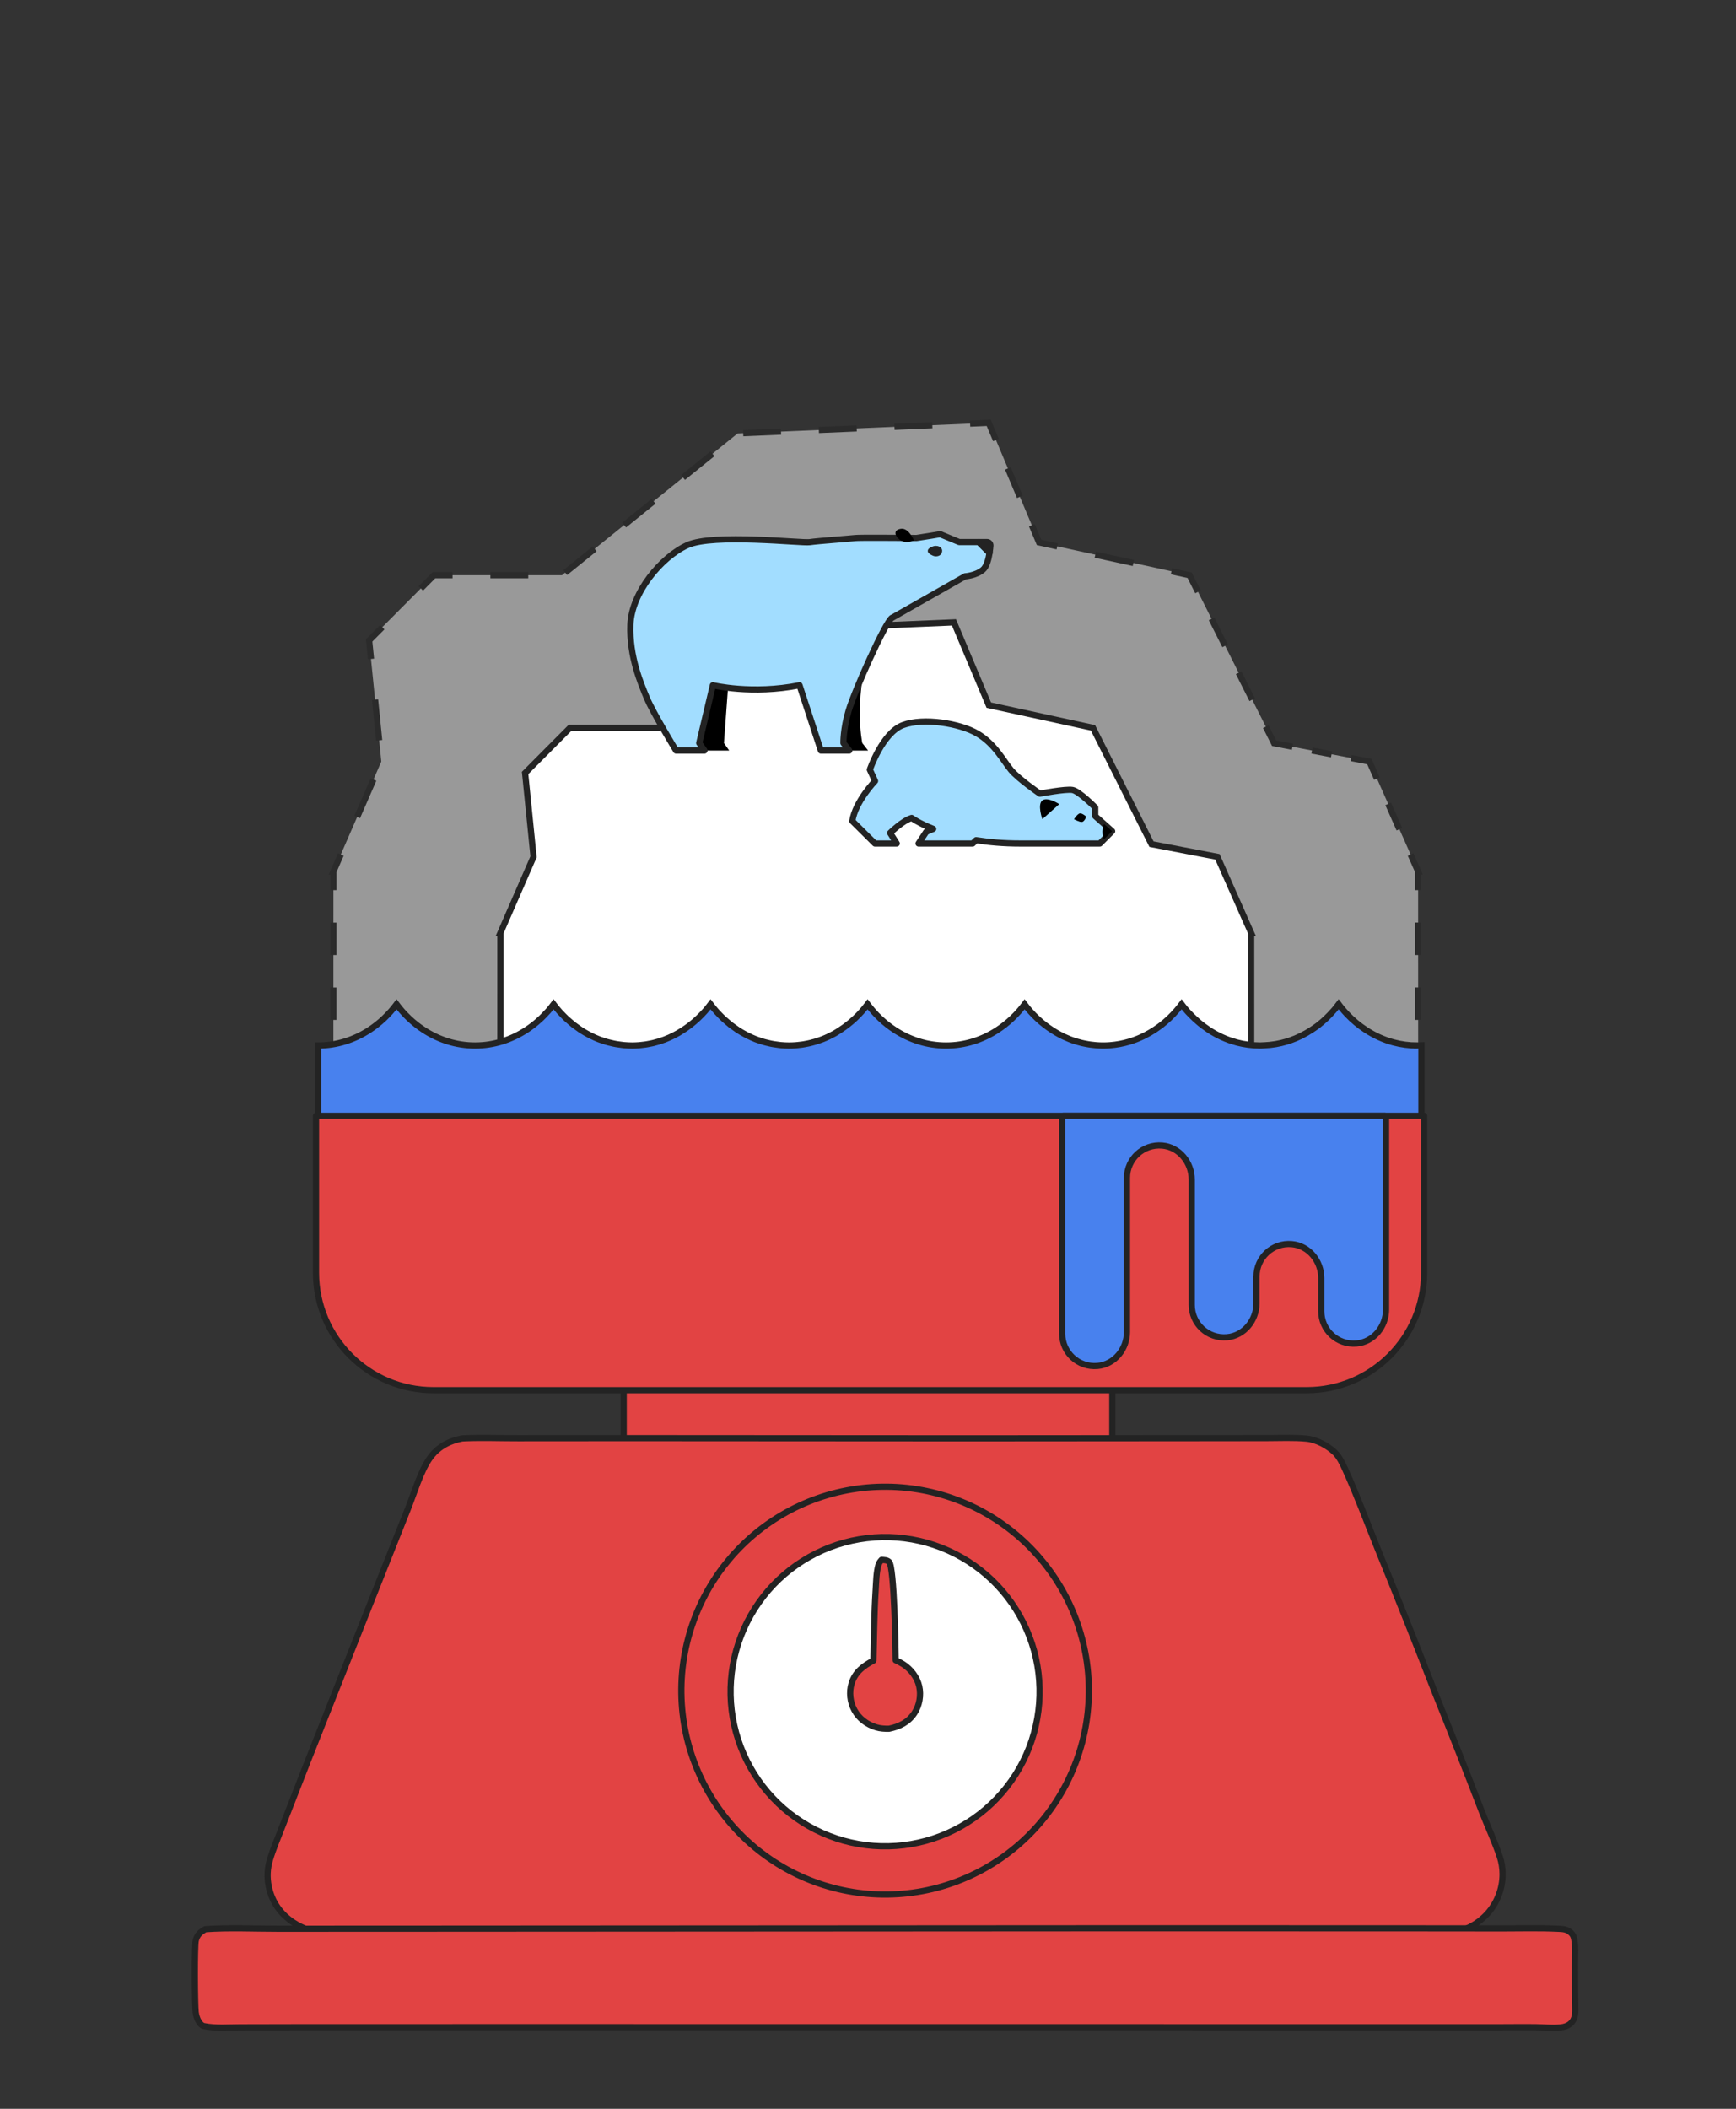 <?xml version="1.0" encoding="UTF-8"?>
<svg xmlns="http://www.w3.org/2000/svg" width="280" height="340" viewBox="0 0 280 340">
  <rect x="0" y="0" width="280" height="340" fill="#333333" stroke="none"/>
  <g id="Calque_1">
    <rect x="100.594" y="223.8" width="78.812" height="15.297" style="fill:#e24343; stroke:#232323; stroke-linecap:round; stroke-linejoin:round;"></rect>
  </g>
  <g id="Calque_3">
    <path d="m74.516,231.916c.183-.012.366-.022.549-.03,2.812-.111,5.667.001,8.484-.004l18.19-.013,54.567.033,36.455-.027,11.576-.013c2.105 0,4.293-.111,6.386.087,1.633.154,3.421,1.123,4.595,2.244.668.639,1.203,1.718,1.583,2.554,1.897,4.166,3.504,8.495,5.214,12.742,3.191,7.828,6.32,15.681,9.386,23.558,2.527,6.269,5.006,12.558,7.438,18.865.951,2.437,2.176,5.047,2.981,7.497.14.435.245.879.317,1.33.073.452.111.906.114,1.363.001.156-.002.312-.008.468-.008.156-.018.312-.033.467-.014.155-.032.31-.054.465-.023.155-.049.308-.078.462-.03.153-.064.306-.101.457-.037.152-.077.302-.122.452-.044.15-.093.298-.145.445-.052.147-.108.293-.167.438-.059.144-.121.287-.187.429-.066.141-.135.281-.208.419-.074.138-.15.274-.229.408-.08.134-.163.266-.249.396-.087.13-.176.258-.268.384-.093.126-.189.249-.288.37s-.2.239-.304.355c-.104.116-.211.229-.322.34-1.148,1.146-2.672,2.096-4.265,2.461-2.529.58-6.38.253-9.037.252l-15.561.021-104.868-.028-36.862.019-11.246-.019c-2.085-.007-4.207.059-6.287-.088-1.451-.102-2.864-.696-4.076-1.478-2.124-1.371-3.524-3.338-4.038-5.826-.305-1.479-.238-2.901.191-4.347.522-1.756,1.277-3.48,1.93-5.193l4.119-10.553,10.048-25.341,6.167-15.498c.964-2.421,1.993-5.891,3.411-7.989,1.278-1.89,3.1-2.896,5.299-3.333Z" style="fill:#e24343; stroke:#232323; stroke-linecap:round; stroke-linejoin:round;"></path>
    <path d="m141.404,239.733c.538-.022,1.076-.031,1.615-.027.539.004,1.077.022,1.614.053.538.031,1.074.075,1.61.132.536.057,1.069.127,1.601.211.532.083,1.062.18,1.589.289.527.109,1.052.232,1.573.367.521.135,1.039.283,1.553.444s1.024.334,1.529.52c.505.186,1.006.384,1.502.594.496.21.986.433,1.471.667.485.234.964.481,1.436.739.473.258.939.528,1.398.808.46.281.912.573,1.357.876.445.303.883.617,1.312.942.43.325.851.66,1.265,1.005.413.345.818.701,1.214,1.066.396.365.782.74,1.16,1.124.377.384.745.778,1.103,1.18s.706.813,1.044,1.233c.338.42.665.847.982,1.283.317.436.623.879.918,1.329.295.451.579.908.851,1.373.273.465.534.936.783,1.413.249.477.487.961.713,1.45.226.489.439.984.641,1.483.201.5.39,1.004.567,1.513.177.509.34,1.022.492,1.539.151.517.29,1.037.416,1.561.126.524.239,1.05.339,1.58.1.529.187,1.061.26,1.594.074.534.134,1.069.182,1.605s.082,1.074.103,1.612.029,1.077.023,1.615-.024,1.077-.056,1.615c-.032.538-.077,1.074-.135,1.61-.058.536-.13,1.069-.214,1.601-.085.532-.182,1.062-.293,1.589-.111.527-.234,1.051-.37,1.573-.136.521-.285,1.039-.447,1.553-.162.514-.336,1.023-.523,1.529-.187.505-.386,1.006-.597,1.501-.211.496-.435.986-.67,1.47-.235.485-.483.963-.742,1.435-.259.472-.529.938-.811,1.397-.282.459-.575.911-.879,1.356-.304.445-.619.882-.944,1.311-.326.429-.661.85-1.008,1.263-.346.413-.702.817-1.068,1.212-.366.395-.742.781-1.127,1.158-.385.377-.779.744-1.182,1.101-.403.357-.815.704-1.235,1.041-.42.337-.848.664-1.285.98-.436.316-.88.621-1.331.915-.451.294-.909.577-1.374.849-.465.272-.937.532-1.414.78-.478.248-.962.485-1.451.71-.489.225-.984.437-1.484.638-.5.2-1.005.388-1.514.564s-1.022.338-1.54.489c-.517.15-1.038.288-1.562.413-.524.125-1.051.236-1.58.335s-1.061.185-1.595.257c-.534.073-1.069.132-1.605.178-.537.046-1.074.08-1.612.099-.537.02-1.074.027-1.611.02-.537-.006-1.074-.026-1.61-.059-.536-.033-1.071-.079-1.605-.138-.534-.059-1.066-.131-1.596-.216-.53-.085-1.058-.183-1.584-.294-.526-.111-1.048-.235-1.568-.372-.519-.137-1.035-.286-1.547-.448-.512-.162-1.02-.336-1.524-.523-.504-.187-1.002-.386-1.496-.597-.494-.211-.982-.435-1.465-.67-.483-.235-.96-.482-1.431-.741-.471-.259-.935-.529-1.392-.81-.458-.281-.908-.574-1.351-.877-.443-.304-.879-.618-1.307-.943-.428-.325-.847-.66-1.259-1.005s-.814-.701-1.208-1.066c-.394-.365-.779-.74-1.154-1.124-.376-.384-.742-.777-1.098-1.179-.356-.402-.703-.813-1.039-1.232-.336-.419-.662-.846-.977-1.281-.315-.435-.62-.877-.913-1.327-.294-.45-.576-.907-.847-1.371-.271-.464-.531-.934-.779-1.41-.248-.476-.485-.959-.709-1.447-.225-.488-.437-.981-.637-1.48-.2-.498-.388-1.002-.564-1.509-.176-.508-.339-1.019-.49-1.535-.151-.516-.289-1.035-.414-1.557-.125-.522-.237-1.048-.337-1.576-.099-.528-.186-1.058-.259-1.59-.073-.532-.134-1.066-.181-1.601-.047-.535-.081-1.071-.102-1.608-.021-.537-.029-1.074-.023-1.611.005-.537.024-1.074.055-1.61.032-.536.076-1.071.134-1.606.058-.534.129-1.067.213-1.597.084-.531.181-1.059.291-1.585.11-.526.233-1.049.368-1.569.135-.52.284-1.036.444-1.549.161-.513.334-1.021.52-1.525.186-.504.384-1.003.594-1.498.21-.494.432-.983.667-1.467.234-.483.48-.961.738-1.432.258-.471.527-.936.807-1.395.28-.458.572-.909.874-1.353.303-.444.616-.88.94-1.309.324-.429.658-.849,1.003-1.261.344-.412.699-.816,1.063-1.211.364-.395.738-.781,1.121-1.157.383-.377.775-.743,1.177-1.101.401-.357.811-.704,1.229-1.042.418-.337.844-.664,1.279-.98.434-.316.876-.622,1.325-.916.449-.295.905-.578,1.368-.85.463-.272.933-.533,1.409-.782.476-.249.957-.487,1.445-.712s.98-.439,1.478-.641c.498-.201,1-.391,1.508-.567.507-.177,1.019-.341,1.534-.493.515-.152,1.034-.291,1.556-.417.522-.126,1.047-.24,1.575-.34.528-.101,1.057-.188,1.589-.263.532-.075,1.065-.136,1.6-.184.535-.048,1.071-.084,1.607-.106Z" style="fill:#e24343; stroke:#232323; stroke-linecap:round; stroke-linejoin:round;"></path>
    <path d="m141.011,247.878c.407-.029.814-.047,1.221-.056.408-.009.815-.007,1.222.004.407.011.814.033,1.221.064s.812.073,1.216.124c.404.051.807.112,1.208.183.401.071.801.152,1.198.243.397.091.792.191,1.185.301.392.11.782.23,1.168.359.387.129.77.268,1.15.416.38.148.756.305,1.128.472.372.166.74.342,1.103.526.363.184.722.378,1.076.58.354.202.703.413,1.046.632.344.219.682.447,1.014.682.332.236.659.48.979.731.321.252.635.511.943.778.308.267.609.542.903.824.294.282.582.571.862.867.28.296.553.599.818.908.265.309.523.625.773.947.25.322.492.65.725.984.234.334.459.673.676,1.018.217.345.426.695.625,1.05.2.355.391.715.573,1.08.182.365.355.733.52,1.107.164.373.319.75.465,1.131.146.381.282.765.409,1.152.127.387.244.778.352,1.171.108.393.206.789.294,1.187.088.398.167.798.236,1.2.069.402.127.805.176,1.21.049.405.088.81.117,1.217s.048.814.057,1.221c.009.408.008.815-.003,1.223-.011.407-.032.814-.063,1.221-.031.406-.072.812-.123,1.216-.051.405-.111.807-.182,1.209-.071.401-.151.801-.241,1.199-.09.398-.19.793-.299,1.185-.11.393-.229.782-.357,1.169-.129.387-.267.77-.414,1.15-.147.38-.304.756-.47,1.129-.166.372-.341.74-.525,1.104-.184.364-.377.723-.578,1.077-.202.354-.412.704-.63,1.048s-.446.683-.681,1.015c-.235.333-.479.66-.73.981-.251.321-.51.636-.777.944-.267.308-.541.61-.822.905s-.57.582-.866.863c-.296.281-.598.554-.907.82-.309.266-.624.524-.946.774-.322.25-.649.493-.983.727-.334.234-.673.46-1.017.678-.345.218-.694.427-1.049.627-.355.2-.714.392-1.079.575s-.733.357-1.106.521c-.373.165-.749.32-1.13.466-.38.146-.764.283-1.151.41-.387.127-.777.245-1.17.354-.393.108-.788.207-1.186.296-.398.089-.797.168-1.199.237-.402.069-.805.128-1.209.178-.405.049-.81.089-1.217.118-.407.03-.815.049-1.223.059-.408.01-.816.009-1.224-.001-.408-.011-.816-.031-1.223-.062-.407-.03-.813-.071-1.218-.121s-.809-.111-1.211-.181-.802-.15-1.2-.24c-.398-.09-.794-.19-1.187-.299-.393-.109-.784-.228-1.171-.357-.387-.129-.772-.267-1.152-.414-.381-.147-.757-.304-1.13-.47s-.742-.341-1.106-.525c-.364-.184-.724-.377-1.079-.579-.355-.202-.705-.412-1.049-.631-.345-.219-.684-.446-1.017-.682-.333-.236-.661-.479-.982-.731-.321-.252-.636-.511-.945-.778-.309-.267-.611-.542-.906-.824-.295-.282-.583-.571-.864-.867-.281-.296-.554-.599-.82-.909-.266-.31-.524-.626-.775-.948-.251-.322-.493-.651-.727-.985-.234-.334-.461-.674-.678-1.02-.218-.345-.427-.696-.627-1.051-.2-.356-.392-.716-.575-1.081-.183-.365-.357-.734-.521-1.108-.165-.374-.32-.751-.466-1.132-.146-.381-.283-.766-.41-1.154-.127-.388-.245-.779-.353-1.173s-.206-.79-.295-1.188c-.089-.399-.167-.799-.236-1.202-.069-.402-.128-.806-.177-1.212-.049-.405-.088-.812-.117-1.219-.029-.407-.048-.815-.057-1.223-.009-.408-.008-.816.003-1.225.011-.408.032-.816.063-1.223.031-.407.072-.813.123-1.218.051-.405.112-.809.183-1.211.071-.402.151-.802.242-1.2.09-.398.191-.794.301-1.187.11-.393.229-.783.359-1.171.129-.387.268-.771.415-1.152.148-.381.305-.757.472-1.13s.342-.741.526-1.106.378-.724.58-1.078.413-.704.632-1.049c.219-.344.447-.683.683-1.016.236-.333.48-.66.732-.982.252-.321.512-.636.779-.944s.542-.61.825-.905c.282-.295.572-.583.868-.863.296-.281.6-.554.91-.82.31-.266.626-.524.949-.774.323-.25.651-.492.986-.726s.675-.46,1.02-.677.696-.426,1.052-.626c.356-.2.716-.391,1.082-.574.365-.182.735-.356,1.108-.52.374-.164.751-.319,1.133-.465.381-.146.766-.282,1.154-.409.388-.127.779-.244,1.173-.351.394-.108.79-.205,1.189-.294.399-.088.799-.166,1.201-.235.402-.068.806-.127,1.212-.175.405-.049.811-.087,1.219-.116Z" style="fill:#fff; stroke:#232323; stroke-linecap:round; stroke-linejoin:round;"></path>
    <path d="m142.188,251.496c.428.027.901.014,1.227.338.822.818,1.042,14.135,1.048,15.841.399.186.804.387,1.177.621,1.26.792,2.3,2.137,2.624,3.6.317,1.429.048,3.034-.75,4.263-.972,1.498-2.403,2.21-4.105,2.561-.711.017-1.396-.022-2.082-.225-1.491-.443-2.792-1.417-3.532-2.797-.69-1.286-.874-2.871-.444-4.27.572-1.86,1.892-2.828,3.525-3.701.095-3.801.115-7.602.362-11.397.085-1.297.087-2.76.445-4.009.097-.337.276-.569.506-.825Z" style="fill:#e24343; stroke:#232323; stroke-linecap:round; stroke-linejoin:round;"></path>
    <path d="m69.259,310.954l114.592-.067,43.446.011,14.945.015c2.997 0,6.022-.085,9.014.053.829.038,1.468.047,2.111.648.283.264.434.537.515.914.28,1.307.143,2.773.146,4.107-.003,2.435.014,4.87.052,7.304.019.833-.075,1.633-.705,2.251-.466.456-1.11.642-1.744.703-1.291.126-2.682-.032-3.982-.047-2.243-.025-4.491.011-6.734.011l-24.847-.005-135.224-.012-33.197.008-8.889.019c-1.896.003-4.01.186-5.87-.197-.325-.067-.593-.373-.768-.638-.314-.476-.483-1.036-.557-1.599-.154-1.174-.211-10.617.011-11.567.219-.94.756-1.361,1.532-1.828,3.816-.275,7.982-.069,11.845-.074l24.308-.01Z" style="fill:#e24343; stroke:#232323; stroke-linecap:round; stroke-linejoin:round;"></path>
  </g>
  <g id="Calque_2">
    <g style="opacity:.5;">
      <polygon points="228.736 140.518 220.872 122.785 205.507 119.837 191.876 92.747 167.591 87.452 159.47 68.171 118.975 69.88 90.633 92.747 69.992 92.747 59.536 103.251 59.537 103.26 59.536 103.261 61.501 122.787 53.773 140.518 53.777 140.518 53.773 172.666 228.736 172.666 228.731 140.518 228.736 140.518" style="fill:#fff; stroke-width:0px;"></polygon>
      <polyline points="228.732 143.518 228.732 140.518 228.736 140.518 227.52 137.776" style="fill:none; stroke:#232323; stroke-miterlimit:10;"></polyline>
      <line x1="225.709" y1="133.693" x2="222.994" y2="127.569" style="fill:none; stroke:#232323; stroke-dasharray:0 0 4.466 4.466; stroke-miterlimit:10;"></line>
      <polyline points="222.089 125.528 220.872 122.785 217.926 122.22" style="fill:none; stroke:#232323; stroke-miterlimit:10;"></polyline>
      <line x1="214.769" y1="121.614" x2="210.032" y2="120.705" style="fill:none; stroke:#232323; stroke-dasharray:0 0 3.215 3.215; stroke-miterlimit:10;"></line>
      <polyline points="208.454 120.402 205.507 119.837 204.159 117.157" style="fill:none; stroke:#232323; stroke-miterlimit:10;"></polyline>
      <line x1="201.972" y1="112.811" x2="194.318" y2="97.6" style="fill:none; stroke:#232323; stroke-dasharray:0 0 4.865 4.865; stroke-miterlimit:10;"></line>
      <polyline points="193.224 95.427 191.876 92.747 188.945 92.108" style="fill:none; stroke:#232323; stroke-miterlimit:10;"></polyline>
      <line x1="182.804" y1="90.769" x2="173.593" y2="88.761" style="fill:none; stroke:#232323; stroke-dasharray:0 0 6.285 6.285; stroke-miterlimit:10;"></line>
      <polyline points="170.523 88.091 167.591 87.452 166.427 84.687" style="fill:none; stroke:#232323; stroke-miterlimit:10;"></polyline>
      <line x1="164.496" y1="80.103" x2="161.6" y2="73.228" style="fill:none; stroke:#232323; stroke-dasharray:0 0 4.974 4.974; stroke-miterlimit:10;"></line>
      <polyline points="160.635 70.936 159.47 68.171 156.473 68.297" style="fill:none; stroke:#232323; stroke-miterlimit:10;"></polyline>
      <polyline points="150.372 68.555 118.974 69.88 90.633 92.747 76.045 92.747" style="fill:none; stroke:#232323; stroke-dasharray:0 0 6.106 6.106; stroke-miterlimit:10;"></polyline>
      <polyline points="72.991 92.747 69.991 92.747 67.875 94.874" style="fill:none; stroke:#232323; stroke-miterlimit:10;"></polyline>
      <polyline points="61.653 101.125 59.536 103.251 59.537 103.26 59.536 103.261 59.836 106.246" style="fill:none; stroke:#232323; stroke-miterlimit:10;"></polyline>
      <polyline points="60.496 112.806 61.501 122.787 56.289 134.746" style="fill:none; stroke:#232323; stroke-dasharray:0 0 6.593 6.593; stroke-miterlimit:10;"></polyline>
      <polyline points="54.972 137.768 53.773 140.518 53.778 140.518 53.777 143.518" style="fill:none; stroke:#232323; stroke-miterlimit:10;"></polyline>
      <line x1="53.777" y1="148.748" x2="53.774" y2="167.052" style="fill:none; stroke:#232323; stroke-dasharray:0 0 5.23 5.23; stroke-miterlimit:10;"></line>
      <polyline points="53.774 169.666 53.773 172.666 56.773 172.666" style="fill:none; stroke:#232323; stroke-miterlimit:10;"></polyline>
      <line x1="62.599" y1="172.666" x2="222.822" y2="172.666" style="fill:none; stroke:#232323; stroke-dasharray:0 0 5.826 5.826; stroke-miterlimit:10;"></line>
      <polyline points="225.736 172.666 228.736 172.666 228.736 169.666" style="fill:none; stroke:#232323; stroke-miterlimit:10;"></polyline>
      <line x1="228.735" y1="164.437" x2="228.732" y2="146.133" style="fill:none; stroke:#232323; stroke-dasharray:0 0 5.23 5.23; stroke-miterlimit:10;"></line>
    </g>
    <polygon points="201.801 150.416 196.359 138.143 185.725 136.102 176.29 117.353 159.483 113.688 153.862 100.344 125.834 101.526 106.219 117.353 91.932 117.353 84.696 124.623 84.697 124.629 84.696 124.63 86.056 138.144 80.707 150.416 80.71 150.416 80.707 172.666 201.801 172.666 201.798 150.416 201.801 150.416" style="fill:#fff; stroke:#232323; stroke-miterlimit:10;"></polygon>
    <path d="m176.65,131.582v-1.389s-2.579-2.629-3.67-2.827c-1.091-.198-5.258.595-5.258.595,0,0-3.437-2.342-4.662-3.819-1.225-1.477-2.576-4.185-5.396-5.855s-8.689-2.621-12.012-1.386c-3.323,1.235-5.356,7.191-5.356,7.191l.843,1.835s-3.174,3.273-3.67,6.448l3.647,3.621h3.521l-1.068-1.701s1.983-1.969,3.472-2.416c0,0,1.137.841,3.477,1.763l-1.125.469-1.24,1.885h8.729l.557-.538c2.054.323,4.409.538,7.11.538h12.846l1.984-1.984-2.728-2.43Z" style="fill:#a2ddff; stroke:#232323; stroke-linejoin:round;"></path>
    <path d="m228.577,168.565c-1.312,0-2.587-.174-3.811-.5-1.598-.425-3.102-1.119-4.483-2.024-1.072-.703-2.073-1.528-2.977-2.475-.17-.178-.335-.361-.499-.547-.309-.352-.61-.713-.894-1.093-.187.25-.38.494-.579.732-.092.11-.189.215-.283.324-.754.864-1.581,1.649-2.472,2.335-.093.072-.189.139-.284.208-.245.181-.499.348-.753.514-1.074.703-2.22,1.281-3.429,1.699-.19.066-.381.127-.575.186-1.156.349-2.363.554-3.604.612v-.003c-.228.011-.455.029-.685.029-.32,0-.637-.011-.953-.031-.089-.006-.177-.017-.266-.025-.227-.019-.454-.038-.678-.067-.098-.013-.193-.031-.291-.045-.212-.032-.425-.064-.635-.105-.104-.021-.208-.046-.312-.068-.198-.043-.395-.086-.59-.137-.081-.021-.161-.046-.242-.069-.298-.083-.592-.174-.883-.275-.078-.027-.156-.053-.234-.082-.702-.257-1.382-.567-2.04-.923-.396-.217-.784-.448-1.163-.695-.11-.072-.213-.157-.323-.232-.356-.245-.707-.499-1.045-.772-.173-.14-.339-.29-.508-.437-.294-.257-.583-.523-.86-.802-.19-.19-.383-.378-.565-.578-.056-.062-.113-.122-.168-.184-.315-.356-.62-.724-.909-1.109-.277.37-.57.722-.871,1.066-.373.427-.764.834-1.17,1.22-.03.029-.063.053-.094.081-.35.327-.713.637-1.087.93-.288.225-.586.435-.887.64-.087.058-.172.12-.26.177-.479.313-.973.597-1.479.858-.081.041-.16.085-.241.125-.175.086-.354.165-.533.245-.145.064-.29.129-.436.188-.161.066-.324.127-.488.187-.193.071-.387.14-.583.204-.079.025-.156.052-.235.076-.031.009-.062.016-.093.025-1.0.295-2.034.493-3.097.574-.366.027-.735.042-1.107.042-.349,0-.693-.015-1.036-.039-.11-.008-.219-.02-.328-.031-.235-.022-.469-.047-.701-.08-.122-.017-.244-.037-.365-.057-.224-.037-.446-.08-.667-.127-.114-.024-.228-.048-.34-.074-.257-.062-.511-.131-.763-.205-.07-.021-.141-.038-.21-.06-.323-.101-.643-.212-.958-.334-.062-.024-.122-.051-.183-.076-.255-.103-.508-.211-.757-.327-.084-.039-.168-.081-.252-.122-.177-.086-.351-.178-.524-.271-.41-.223-.81-.463-1.202-.719-1.661-1.084-3.147-2.471-4.378-4.114-.613.819-1.289,1.577-2.018,2.265s-1.511,1.307-2.338,1.849c-2.442,1.6-5.277,2.523-8.306,2.523-3.029,0-5.864-.922-8.306-2.523-1.654-1.084-3.13-2.477-4.357-4.115-1.233,1.647-2.726,3.03-4.391,4.115-.32.209-.639.418-.97.604-.598.332-1.215.626-1.851.877-.078.031-.158.057-.236.087-.239.09-.48.175-.724.253-.112.036-.226.068-.338.101-.216.063-.434.122-.653.176-.124.03-.249.059-.374.086-.216.047-.433.087-.652.125-.126.021-.251.044-.378.062-.234.033-.471.058-.708.081-.111.011-.221.025-.334.033-.349.025-.699.04-1.054.04-.429,0-.852-.023-1.272-.059-.131-.011-.261-.03-.391-.045-.291-.033-.579-.072-.865-.122-.146-.025-.291-.054-.437-.084-.271-.056-.54-.12-.807-.19-.141-.037-.282-.072-.421-.114-.287-.084-.569-.181-.849-.282-.108-.039-.219-.072-.326-.114-.441-.171-.871-.368-1.294-.579-.117-.058-.232-.119-.348-.18-.402-.214-.798-.439-1.183-.687-.026-.017-.054-.031-.08-.048-.009-.007-.018-.013-.028-.02-.201-.132-.392-.28-.588-.421-.189-.136-.383-.265-.567-.409-.202-.158-.393-.333-.588-.501-.166-.143-.336-.28-.497-.43-.324-.302-.634-.621-.938-.948-.054-.058-.112-.111-.165-.17-.356-.394-.696-.806-1.019-1.236v0-0c-.302.404-.621.791-.953,1.162-.034.038-.071.073-.105.111-.998,1.096-2.118,2.05-3.333,2.842-.262.171-.527.336-.795.495-.971.557-1.995,1.013-3.064,1.348-.047.014-.094.028-.14.042-.277.084-.556.159-.838.227-.086.021-.172.04-.258.059-.249.055-.5.102-.751.144-.104.017-.207.036-.311.051-.25.036-.502.063-.756.087-.1.009-.199.022-.3.029-.35.025-.702.04-1.058.04-.429,0-.852-.023-1.272-.059-.131-.011-.261-.03-.392-.045-.29-.033-.579-.072-.864-.122-.146-.026-.292-.054-.438-.084-.271-.055-.539-.119-.804-.189-.142-.037-.284-.073-.425-.114-.284-.084-.563-.18-.841-.28-.111-.04-.224-.074-.334-.117-.439-.17-.868-.367-1.29-.577-.119-.059-.237-.121-.354-.183-.397-.211-.789-.435-1.169-.679-.03-.02-.062-.036-.092-.056-.008-.006-.017-.012-.025-.018-.185-.121-.36-.258-.54-.387-.206-.147-.416-.288-.617-.445-.194-.153-.378-.321-.566-.482-.174-.149-.351-.293-.519-.449-.319-.298-.625-.612-.924-.934-.058-.063-.121-.12-.178-.183-.355-.394-.695-.805-1.017-1.235-.295.394-.605.771-.928,1.135-.087.098-.18.188-.269.284-.243.262-.488.521-.745.767-.106.102-.218.196-.327.295-.251.228-.504.452-.767.664-.115.093-.233.18-.351.27-.276.211-.556.416-.843.608-.047.03-.094.062-.141.092-2.44,1.597-5.268,2.523-8.292,2.523-3.029,0-5.864-.922-8.306-2.523-1.654-1.084-3.13-2.477-4.357-4.115-1.228,1.638-2.703,3.031-4.357,4.115-2.442,1.601-5.277,2.523-8.306,2.523v23.312h177.965v-23.34c-.228.011-.455.029-.685.029Z" style="fill:#4881ee; stroke:#232323; stroke-miterlimit:10;"></path>
    <path d="m108.344,112.59q.961,2.306,4.69,8.423h4.578s-.844-1.209-.844-1.209l.681-9.32-3.967-2.32-5.137,4.426Z" style="stroke-width:0px;"></path>
    <path d="m140.861,101.974c-3.427,10.343-1.782,17.83-1.782,17.83l.94,1.209h-4.577s-3.446-10.529-3.446-10.529l8.866-8.51Z" style="stroke-width:0px;"></path>
    <path d="m157.869,87.396h-3.167l-3.063-1.273c-.46.092-1.969.332-3.801.616-2.861-.022-9.292-.063-9.886.011-.766.096-6.126.474-7.371.666-1.244.191-15.506-1.436-19.718.479-4.211,1.914-8.998,7.658-9.189,12.826s1.723,9.572,2.68,11.869,4.69,8.423,4.69,8.423h4.577l-.844-1.209,2.202-9.32s6.317,1.531,13.975,0l3.446,10.529h4.577l-.94-1.209s-.048-2.26.836-5.215c.983-3.287,5.867-14.195,6.986-14.986l.007.016,11.793-6.7s1.723-.096,2.872-1.053c.601-.501.914-1.702,1.075-2.733l-1.737-1.737Z" style="fill:#a2ddff; stroke:#232323; stroke-linejoin:round;"></path>
    <path d="m159.74,87.986c-.025.309-.066.713-.134,1.147l-1.737-1.737h1.325c.32,0,.572.271.547.59Z" style="fill:#232323; stroke:#232323; stroke-linejoin:round;"></path>
    <path d="m147.406,87.128s-.8-2.021-2.06-1.872c-1.26.149-1.087,1.065-.273,1.728,1.025.835,2.333.144,2.333.144Z" style="stroke-width:0px;"></path>
    <path d="m150.144,88.827s.448.373.8.373c.352,0,.522-.167.522-.373,0-.206-.193-.318-.545-.318-.352,0-.777.318-.777.318Z" style="fill:#232323; stroke:#232323; stroke-linejoin:round;"></path>
    <path d="m168.119,132.078l2.728-2.43s-1.885-1.24-2.728-.595c-.843.645,0,3.025,0,3.025Z" style="stroke-width:0px;"></path>
    <path d="m175.211,131.665s-.595-.53-.992-.53-.992.942-.992.942c0,0,.893.496,1.29.446s.694-.859.694-.859Z" style="stroke-width:0px;"></path>
    <path d="m178.064,132.843s-.569,1.267,0,2.483l1.313-1.313-1.313-1.17Z" style="stroke-width:0px;"></path>
    <path d="m50.968,179.905h178.729v25.3c0,10.447-8.481,18.928-18.928,18.928H69.896c-10.447,0-18.928-8.481-18.928-18.928v-25.3h0Z" style="fill:#e24343; stroke:#232323; stroke-linecap:round; stroke-linejoin:round;"></path>
    <path d="m223.557,180.04v31.095c0,2.755-2.011,5.235-4.756,5.474-3.096.27-5.692-2.164-5.692-5.203v-5.339c0-2.755-2.012-5.235-4.756-5.474-3.095-.269-5.691,2.164-5.691,5.203v4.329c0,2.755-2.012,5.235-4.756,5.474-3.095.269-5.691-2.164-5.691-5.203v-20.222c0-2.755-2.012-5.236-4.756-5.474-3.095-.269-5.691,2.164-5.691,5.203v24.854c0,2.755-2.011,5.235-4.756,5.474-3.096.269-5.692-2.163-5.692-5.203v-34.989c0-.075.061-.136.136-.136h51.965c.075,0,.136.061.136.136Z" style="fill:#4881ee; stroke:#232323; stroke-miterlimit:10;"></path>
  </g>
</svg>
